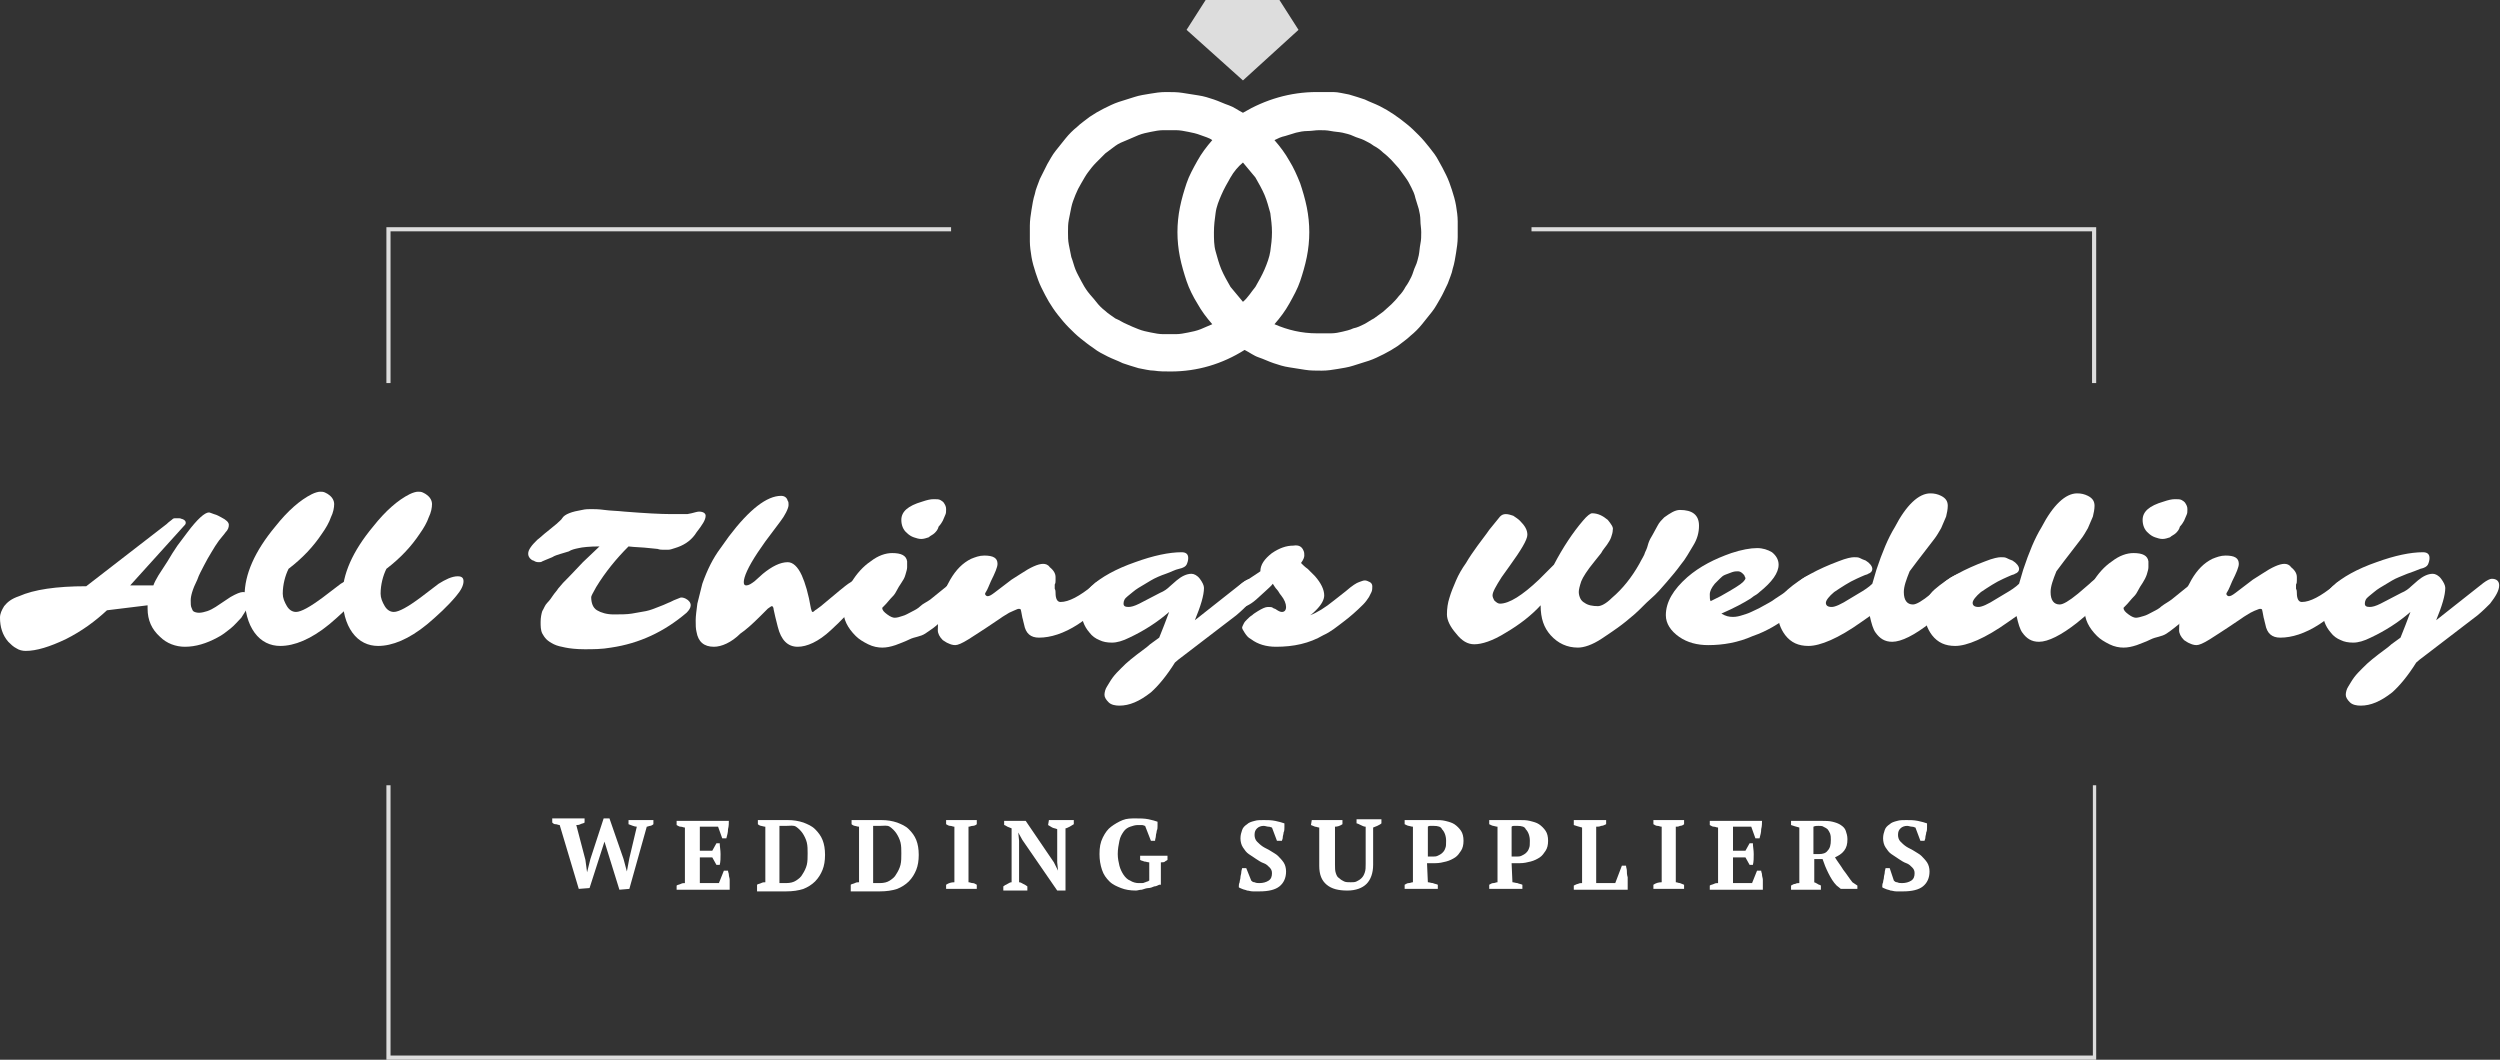 <?xml version="1.0" encoding="UTF-8"?>
<!DOCTYPE svg PUBLIC '-//W3C//DTD SVG 1.0//EN'
          'http://www.w3.org/TR/2001/REC-SVG-20010904/DTD/svg10.dtd'>
<svg height="127.8" viewBox="0 0 301.5 127.8" width="301.5" xmlns="http://www.w3.org/2000/svg" xmlns:xlink="http://www.w3.org/1999/xlink"
><rect x="0" y="0" width="301.5" height="127.8" fill="#333333" stroke="none"/><g
  ><g
    ><g
      ><defs
        ><path d="M46.6 27.3H252.8V127.8H46.6z" id="a"
        /></defs
        ><clipPath id="b"
        ><use overflow="visible" xlink:href="#a"
        /></clipPath
        ><path clip-path="url(#b)" clip-rule="evenodd" d="M46.6,46.2V27.4h68.1v0.5H47.1v18.3C47.1,46.2,46.6,46.2,46.6,46.2z M252.3,46.2V27.9h-67.6v-0.5h68.1v18.8 C252.8,46.2,252.3,46.2,252.3,46.2z M46.6,127.8V94.7h0.5v32.6h205.3V94.7h0.5v33.1C252.9,127.8,46.6,127.8,46.6,127.8z" fill="#ddd" fill-rule="evenodd"
      /></g
    ></g
    ><g
    ><g
      ><defs
        ><path d="M143.1 0H156.6V9.8H143.1z" id="c"
        /></defs
        ><clipPath id="d"
        ><use overflow="visible" xlink:href="#c"
        /></clipPath
        ><path clip-path="url(#d)" clip-rule="evenodd" d="M154.3 0L145.4 0 143.1 3.6 149.9 9.7 156.6 3.6z" fill="#ddd" fill-rule="evenodd"
      /></g
    ></g
    ><g
    ><path d="M3.1,78.5c-0.4,0-0.8-0.1-1.1-0.3c-0.4-0.2-0.7-0.5-1-0.8c-0.7-0.8-1-1.8-1-2.9c0-0.5,0.2-0.9,0.5-1.4 c0.4-0.5,0.9-0.9,1.8-1.2c1.8-0.8,4.5-1.2,8.1-1.2l9.7-7.5c0.3-0.3,0.5-0.4,0.6-0.5s0.2-0.2,0.4-0.2c0.2,0,0.3,0,0.5,0 s0.3,0.1,0.4,0.1c0.3,0.1,0.4,0.3,0.4,0.4c0,0.1,0,0.2-0.1,0.3l-6.6,7.3h2.8c0.1-0.3,0.3-0.7,0.6-1.2l1.1-1.7 c0.4-0.7,0.8-1.3,1.2-1.9l1.2-1.6c1.2-1.6,2.1-2.4,2.6-2.4c0.1,0,0.3,0.1,0.6,0.2c0.4,0.1,0.7,0.3,0.9,0.4 c0.6,0.3,0.9,0.6,0.9,0.9c0,0.3-0.1,0.6-0.4,0.9c-0.2,0.3-0.5,0.6-0.8,1s-0.6,0.9-0.9,1.4s-0.6,1-0.9,1.6s-0.6,1.1-0.8,1.7 c-0.6,1.2-0.8,2-0.8,2.5c0,0.4,0,0.7,0.1,0.9c0.1,0.2,0.1,0.3,0.2,0.4s0.4,0.2,0.7,0.2s0.7-0.1,1-0.2s0.7-0.3,1-0.5 s0.6-0.4,0.9-0.6s0.6-0.4,0.9-0.6c0.7-0.4,1.2-0.6,1.5-0.6s0.5,0.1,0.7,0.2c0.1,0.2,0.2,0.3,0.2,0.6c0,0.2-0.1,0.6-0.3,1 c-0.2,0.4-0.5,0.8-0.8,1.3c-0.4,0.4-0.8,0.9-1.3,1.3s-1,0.8-1.6,1.1c-1.3,0.7-2.6,1.1-3.9,1.1c-1.1,0-2.2-0.4-3-1.2 c-1-0.9-1.5-2-1.5-3.4c0-0.1,0-0.1,0-0.2s0-0.1,0-0.2l-4.9,0.6c-1.4,1.3-3,2.5-5,3.5C6,78,4.4,78.5,3.1,78.5z" fill="#fff"
    /></g
    ><g
    ><path d="M43.4,69.5c0.5,0,0.7,0.2,0.7,0.6c0,0.5-0.3,1.1-0.9,1.8c-1,1.2-2.2,2.3-3.5,3.4c-2.2,1.8-4.2,2.6-5.9,2.6 c-1.2,0-2.3-0.5-3.1-1.6c-0.8-1.1-1.2-2.6-1.2-4.5c0-2.5,1.2-5.3,3.7-8.3c1.5-1.9,3-3.2,4.4-3.9c0.4-0.2,0.8-0.3,1-0.3 s0.4,0,0.6,0.1s0.4,0.2,0.5,0.3c0.4,0.3,0.6,0.7,0.6,1.1s-0.1,1-0.4,1.6c-0.2,0.6-0.6,1.3-1.1,2c-1,1.5-2.3,2.9-4,4.2 c-0.4,0.8-0.7,1.9-0.7,3c0,0.5,0.2,1,0.5,1.5s0.7,0.7,1.1,0.7c0.6,0,1.7-0.6,3.3-1.8l2.1-1.6C41.9,69.9,42.7,69.5,43.4,69.5z" fill="#fff"
    /></g
    ><g
    ><path d="M55.2,69.5c0.5,0,0.7,0.2,0.7,0.6c0,0.5-0.3,1.1-0.9,1.8c-1,1.2-2.2,2.3-3.5,3.4c-2.2,1.8-4.2,2.6-5.9,2.6 c-1.2,0-2.3-0.5-3.1-1.6s-1.2-2.6-1.2-4.5c0-2.5,1.2-5.3,3.7-8.3c1.5-1.9,3-3.2,4.4-3.9c0.4-0.2,0.8-0.3,1-0.3s0.4,0,0.6,0.1 s0.4,0.2,0.5,0.3c0.4,0.3,0.6,0.7,0.6,1.1s-0.1,1-0.4,1.6c-0.2,0.6-0.6,1.3-1.1,2c-1,1.5-2.3,2.9-4,4.2c-0.4,0.8-0.7,1.9-0.7,3 c0,0.5,0.2,1,0.5,1.5s0.7,0.7,1.1,0.7c0.6,0,1.7-0.6,3.3-1.8l2.1-1.6C53.7,69.9,54.5,69.5,55.2,69.5z" fill="#fff"
    /></g
    ><g
    ><path d="M84.3,61.7c0.5,0,0.8,0.2,0.8,0.5c0,0.5-0.4,1.1-1.1,2l-0.2,0.3c-0.6,0.8-1.4,1.3-2.4,1.6 c-0.3,0.1-0.6,0.2-0.8,0.2c-0.3,0-0.5,0-0.6,0c-0.2,0-0.4,0-0.7-0.1l-1-0.1c-0.8-0.1-1.7-0.1-2.5-0.2c-1.5,1.5-2.8,3.1-3.9,4.9 c-0.4,0.7-0.6,1.1-0.6,1.2c0,0.7,0.2,1.3,0.7,1.6s1.2,0.5,2,0.5s1.6,0,2.2-0.1s1.2-0.2,1.7-0.3s1-0.3,1.5-0.5s0.8-0.3,1.2-0.5 c0.3-0.1,0.6-0.3,0.9-0.4l0.5-0.2c0.2-0.1,0.5,0,0.7,0.1c0.4,0.2,0.6,0.5,0.6,0.8s-0.2,0.6-0.5,0.9c-2.7,2.3-5.7,3.7-9.1,4.2 c-1.1,0.2-2.2,0.2-3.2,0.2s-1.8-0.1-2.3-0.2s-1-0.2-1.4-0.4c-0.4-0.2-0.7-0.4-0.9-0.6s-0.4-0.5-0.5-0.7c-0.2-0.4-0.2-0.9-0.2-1.4 s0.1-1,0.2-1.3c0.2-0.3,0.3-0.7,0.6-1s0.5-0.6,0.7-0.9s0.5-0.6,0.6-0.8c0.2-0.2,0.4-0.5,0.6-0.7c1.2-1.2,2-2.1,2.4-2.5l2-1.9 c-1.2,0-2.1,0.1-2.5,0.2c-0.5,0.1-0.9,0.2-1.2,0.4c-0.3,0.1-0.7,0.2-1,0.3s-0.7,0.2-1,0.4c-0.7,0.3-1,0.4-1.2,0.5 c-0.1,0.1-0.3,0.1-0.4,0.1s-0.3,0-0.5-0.1c-0.1-0.1-0.3-0.1-0.4-0.2c-0.3-0.2-0.4-0.5-0.4-0.7c0-0.3,0.1-0.5,0.3-0.8 s0.5-0.6,0.8-0.9c0.4-0.3,0.8-0.7,1.2-1l1.1-0.9c0.3-0.3,0.6-0.5,0.7-0.7c0.3-0.5,1.2-0.8,2.4-1c0.4-0.1,0.8-0.1,1.1-0.1 s0.9,0,1.6,0.1s1.5,0.1,2.4,0.2c2.5,0.2,4.4,0.3,5.6,0.3s1.9,0,2,0l0.5-0.1C83.8,61.8,84.1,61.7,84.3,61.7z" fill="#fff"
    /></g
    ><g
    ><path d="M89.7,70.2c0,0.3,0.1,0.4,0.3,0.4c0.3,0,0.6-0.2,1-0.5l1-0.9c1.1-0.9,2.1-1.4,3-1.4c0.6,0,1.2,0.5,1.7,1.6 c0.4,0.9,0.8,2.2,1.1,4c0.1,0.3,0.1,0.4,0.2,0.4s0.2-0.1,0.3-0.2c0.2-0.1,0.4-0.3,0.7-0.5c1.9-1.6,3-2.5,3.3-2.7s0.5-0.3,0.6-0.4 s0.2-0.1,0.4-0.2c0.3-0.1,0.6-0.2,0.7-0.2c0.3,0,0.5,0.2,0.5,0.5c0,0.5-0.4,1.3-1.1,2.4c-0.8,1.2-1.9,2.3-3.2,3.5 c-1.5,1.4-2.9,2-4,2c-1.2,0-2-0.8-2.4-2.4c-0.1-0.4-0.2-0.8-0.3-1.2l-0.2-0.9c0-0.2-0.1-0.4-0.2-0.4s-0.2,0.1-0.5,0.3l-0.9,0.9 c-1,1-1.8,1.7-2.4,2.1C88.2,77.5,87,78,86.1,78c-1.2,0-1.9-0.6-2.1-1.8c-0.1-0.4-0.1-0.8-0.1-1.4c0-0.5,0.1-1.2,0.2-2 c0.2-0.8,0.4-1.6,0.6-2.4c0.6-1.7,1.3-3.1,2.2-4.3l1-1.4c2.5-3.3,4.6-4.9,6.3-4.9c0.4,0,0.7,0.2,0.8,0.6c0.1,0.1,0.1,0.3,0.1,0.5 s-0.1,0.5-0.3,0.9c-0.2,0.4-0.4,0.7-0.7,1.1c-0.3,0.4-0.6,0.8-0.9,1.2c-0.3,0.4-0.6,0.8-0.9,1.2l-0.9,1.3 C90.2,68.4,89.7,69.6,89.7,70.2z" fill="#fff"
    /></g
    ><g
    ><path d="M109.7,77.1c-0.6,0.3-1.2,0.5-1.7,0.7c-0.6,0.2-1.1,0.3-1.6,0.3s-1.1-0.1-1.7-0.4s-1.1-0.6-1.5-1 c-1-1-1.5-2-1.5-3.2c0-1.1,0.3-2.2,1-3.3c0.6-1,1.4-1.9,2.3-2.5c0.9-0.7,1.8-1,2.6-1c1.1,0,1.7,0.3,1.8,1c0,0.2,0,0.4,0,0.7 c0,0.3-0.1,0.5-0.2,0.9s-0.3,0.7-0.5,1s-0.4,0.6-0.6,1s-0.4,0.6-0.7,0.9c-0.4,0.5-0.7,0.8-1,1.1c0,0.3,0.2,0.5,0.6,0.8 s0.7,0.4,0.9,0.4c0.3,0,0.6-0.1,0.9-0.2c0.4-0.1,0.7-0.3,1.1-0.5s0.8-0.4,1.1-0.7s0.8-0.5,1.2-0.8l2.1-1.7 c0.8-0.6,1.5-0.9,2.1-0.9c0.2,0,0.4,0.1,0.5,0.2c0.1,0.2,0.2,0.3,0.2,0.5s-0.1,0.5-0.3,0.8c-0.2,0.4-0.5,0.7-0.8,1.2 c-0.4,0.4-0.8,0.9-1.2,1.3c-0.5,0.5-1,0.9-1.5,1.4s-1.1,0.9-1.7,1.3S110.3,76.8,109.7,77.1z M112.7,64.3c-0.2,0.2-0.5,0.3-0.7,0.5 c-0.3,0.1-0.6,0.2-0.9,0.2s-0.6-0.1-0.9-0.2s-0.6-0.3-0.8-0.5c-0.5-0.4-0.7-1-0.7-1.6c0-1,0.8-1.7,2.5-2.2c0.6-0.2,1-0.3,1.4-0.3 s0.6,0,0.8,0.1c0.2,0.1,0.3,0.2,0.4,0.3c0.2,0.3,0.3,0.5,0.3,0.8s0,0.5-0.1,0.7s-0.2,0.5-0.3,0.7c-0.1,0.2-0.3,0.5-0.5,0.7 C113.1,63.9,112.9,64.1,112.7,64.3z" fill="#fff"
    /></g
    ><g
    ><path d="M127.3,71.5c0,0.7,0.2,1.1,0.6,1.1c1,0,2.3-0.7,3.9-2l0.3-0.3c0.6-0.4,1.1-0.6,1.5-0.6s0.6,0.1,0.7,0.2 c0.1,0.1,0.2,0.3,0.2,0.6c0,0.6-0.3,1.2-0.9,1.8c-0.9,1.1-2.1,2-3.6,3c-1.7,1.1-3.3,1.6-4.7,1.6c-1,0-1.6-0.5-1.8-1.6 c-0.1-0.3-0.1-0.5-0.2-0.8c-0.1-0.6-0.2-1-0.2-1c-0.1-0.1-0.3-0.1-0.5,0s-0.5,0.2-0.9,0.4c-0.3,0.2-0.7,0.4-1.1,0.7 c-2.2,1.5-3.5,2.3-3.8,2.5c-0.8,0.5-1.3,0.7-1.6,0.7c-0.3,0-0.6-0.1-0.8-0.2c-0.3-0.1-0.5-0.3-0.7-0.4c-0.4-0.4-0.6-0.8-0.6-1.2 c0-2.3,0.5-4.4,1.5-6.1c0.7-1.2,1.5-2,2.5-2.5c0.5-0.2,1-0.4,1.6-0.4c1.1,0,1.6,0.3,1.6,1c0,0.4-0.3,1.1-0.8,2.1l-0.3,0.7 c-0.2,0.5-0.4,0.7-0.4,0.8c0,0.2,0.2,0.3,0.3,0.3c0.2,0,0.4-0.1,0.8-0.4l2.1-1.6l1.1-0.7c1.2-0.8,2.1-1.2,2.7-1.2 c0.3,0,0.6,0.1,0.8,0.4c0.5,0.4,0.7,0.8,0.7,1.2c0,0.1,0,0.2,0,0.4c0,0.2,0,0.3-0.1,0.5V71C127.3,71.2,127.3,71.3,127.3,71.5z" fill="#fff"
    /></g
    ><g
    ><path d="M138.8,70c-0.5,0.3-1,0.6-1.5,0.9s-0.9,0.7-1.3,1c-0.4,0.3-0.5,0.6-0.5,0.9s0.2,0.4,0.6,0.4 c0.3,0,0.7-0.1,1.3-0.4l2.5-1.3c0.5-0.2,0.9-0.5,1.2-0.8l0.8-0.7c0.6-0.5,1.2-0.8,1.8-0.8c0.3,0,0.7,0.2,1,0.6s0.5,0.8,0.5,1.1 c0,0.9-0.4,2.2-1.1,3.9l1.9-1.5l3.8-3c0.4-0.3,0.8-0.5,1-0.5c0.6,0,0.9,0.3,0.9,0.8c0,0.6-0.4,1.3-1.1,2.2 c-0.4,0.4-0.9,0.9-1.5,1.4l-6.4,4.9c-0.4,0.3-0.8,0.6-1,0.8c-1,1.6-2,2.8-2.9,3.6c-1.4,1.1-2.6,1.6-3.8,1.6c-0.5,0-1-0.1-1.3-0.4 s-0.5-0.6-0.5-0.9s0.1-0.7,0.3-1s0.4-0.7,0.7-1.1s0.6-0.7,1-1.1s0.7-0.7,1.2-1.1c1.1-0.9,1.9-1.4,2.3-1.8l1.1-0.8 c0.4-1,0.8-2,1.2-3.1c-1.5,1.3-3.1,2.3-4.8,3.1c-0.8,0.4-1.5,0.6-2.1,0.6s-1.1-0.1-1.5-0.3c-0.5-0.2-0.9-0.5-1.2-0.9 c-0.7-0.8-1-1.7-1-2.8c0-1.1,0.4-2,1.2-2.8c1.2-1.1,3-2.1,5.3-2.9c2.2-0.8,4.1-1.2,5.6-1.2c0.5,0,0.8,0.2,0.8,0.7 c0,0.3-0.1,0.6-0.2,0.8s-0.4,0.4-0.9,0.5s-1,0.4-1.6,0.6S139.3,69.7,138.8,70z" fill="#fff"
    /></g
    ><g
    ><path d="M157.2,66.4c0.1,0.2,0.1,0.4,0.1,0.6s-0.1,0.5-0.4,0.9c0.2,0.2,0.5,0.5,0.8,0.7c0.3,0.3,0.6,0.6,0.9,0.9 c0.7,0.8,1.1,1.6,1.1,2.3c0,0.5-0.3,1.1-1,1.8c-0.2,0.2-0.4,0.4-0.7,0.6c0.8-0.3,1.8-0.9,2.9-1.8l1.4-1.1c0.8-0.7,1.3-1,1.6-1.1 s0.5-0.2,0.7-0.2s0.4,0.1,0.6,0.2c0.2,0.1,0.3,0.3,0.3,0.5s0,0.5-0.1,0.7s-0.2,0.4-0.3,0.6c-0.2,0.3-0.4,0.6-0.7,0.9 c-0.8,0.8-1.6,1.5-2.4,2.1c-0.8,0.6-1.5,1.2-2.4,1.6c-1.7,1-3.6,1.4-5.7,1.4c-1.2,0-2.2-0.3-3-0.9c-0.4-0.2-0.6-0.5-0.8-0.8 s-0.3-0.5-0.3-0.6s0.1-0.3,0.2-0.5c0.1-0.2,0.2-0.3,0.4-0.5s0.4-0.4,0.6-0.5c0.2-0.2,0.4-0.3,0.7-0.5c0.5-0.3,0.9-0.5,1.2-0.5 s0.5,0,0.6,0.1s0.3,0.1,0.4,0.2c0.3,0.2,0.5,0.3,0.7,0.3c0.3,0,0.5-0.2,0.5-0.6s-0.2-0.9-0.6-1.4c-0.2-0.2-0.3-0.5-0.5-0.7 s-0.3-0.4-0.5-0.7c-0.2,0.3-0.6,0.6-0.9,0.9l-1.1,1c-0.8,0.7-1.5,1-2.2,1c-0.4,0-0.6-0.5-0.6-1.3c0-0.1,0-0.3,0-0.4 c0-0.2,0.3-0.5,0.7-0.9s0.7-0.6,0.9-0.7s0.4-0.2,0.5-0.3l1.2-0.8c0-0.8,0.5-1.5,1.4-2.2c0.9-0.6,1.7-0.9,2.6-0.9 C156.6,65.7,157,65.9,157.2,66.4z" fill="#fff"
    /></g
    ><g
    ><path d="M202.6,61.5c1.5,0,2.3,0.6,2.3,1.9c0,0.8-0.2,1.6-0.7,2.4s-0.9,1.6-1.5,2.3c-0.5,0.7-1.1,1.4-1.7,2.1 c-0.6,0.7-1.2,1.4-1.9,2s-1.3,1.3-2,1.9s-1.3,1.1-2,1.6s-1.3,0.9-1.9,1.3c-1.2,0.8-2.2,1.1-2.9,1.1c-1.3,0-2.4-0.5-3.3-1.5 c-0.8-0.9-1.2-2-1.2-3.6c-1.1,1.2-2.5,2.3-4.2,3.3c-1.6,1-2.9,1.4-3.8,1.4c-0.8,0-1.5-0.4-2.2-1.3c-0.7-0.8-1.1-1.6-1.1-2.3 s0.1-1.4,0.3-2c0.2-0.7,0.5-1.4,0.8-2.1s0.7-1.4,1.2-2.1c0.4-0.7,0.9-1.4,1.4-2.1s1-1.3,1.4-1.9l1.3-1.6c0.2-0.2,0.4-0.3,0.7-0.3 s0.6,0.1,0.9,0.2c0.3,0.2,0.6,0.4,0.8,0.6c0.6,0.6,0.9,1.1,0.9,1.7s-0.8,1.9-2.1,3.7l-1,1.4c-0.7,1.1-1.1,1.8-1.1,2.2 c0,0.2,0.1,0.4,0.2,0.6c0.3,0.3,0.5,0.4,0.7,0.4c1.1,0,2.7-1,4.7-2.9l1.8-1.8c1.1-2.1,2.3-3.9,3.5-5.3c0.5-0.6,0.9-0.9,1.1-0.9 c0.7,0,1.3,0.3,1.9,0.8c0.4,0.5,0.7,0.9,0.6,1.2c0,0.3-0.1,0.6-0.2,0.9c-0.1,0.3-0.3,0.6-0.5,0.9s-0.5,0.6-0.7,1l-0.8,1 c-0.9,1.1-1.4,1.9-1.6,2.4c-0.2,0.6-0.3,1-0.3,1.3s0.1,0.6,0.2,0.8c0.1,0.2,0.3,0.4,0.5,0.5c0.4,0.3,1,0.4,1.6,0.4 c0.4,0,1-0.3,1.7-1c1.3-1.1,2.4-2.5,3.3-4.1c0.3-0.6,0.6-1,0.7-1.4c0.2-0.4,0.3-0.7,0.4-1.1c0.1-0.3,0.3-0.7,0.5-1 c0.2-0.4,0.4-0.7,0.6-1.1s0.5-0.7,0.8-1C201.4,61.9,202,61.5,202.6,61.5z" fill="#fff"
    /></g
    ><g
    ><path d="M219.1,69.2c0.4,0,0.6,0.2,0.6,0.6c0,0.3-0.1,0.6-0.3,1s-0.5,0.8-0.8,1.2c-0.4,0.4-0.8,0.7-1.2,1.1 c-0.5,0.4-1,0.8-1.6,1.2c-0.6,0.4-1.3,0.9-2,1.3s-1.5,0.8-2.4,1.1c-1.8,0.8-3.6,1.1-5.4,1.1c-1.3,0-2.5-0.3-3.5-1 s-1.6-1.6-1.6-2.6c0-1.6,0.9-3.1,2.6-4.6c1.5-1.3,3.3-2.2,5.3-2.9c1.2-0.4,2.3-0.6,3.1-0.6c0.7,0,1.3,0.2,1.8,0.5 c0.5,0.4,0.8,0.9,0.8,1.5c0,1-0.8,2.1-2.3,3.3c-0.2,0.2-0.5,0.4-0.7,0.5l-0.4,0.3c-0.8,0.5-1.9,1.1-3.5,1.8 c0.5,0.3,0.9,0.4,1.4,0.4c0.4,0,0.8-0.1,1.1-0.2s0.7-0.2,1.1-0.4s0.9-0.4,1.4-0.7c0.5-0.3,1-0.5,1.5-0.9c1.1-0.7,2.1-1.4,2.9-2.1 c0.4-0.4,1-0.7,1.6-0.9C218.7,69.2,218.9,69.2,219.1,69.2z M206.3,72.5l0.6-0.3c0.2-0.1,0.4-0.2,0.6-0.3c1.6-0.9,2.4-1.4,2.7-1.7 c0.2-0.2,0.3-0.4,0.3-0.4s0-0.2-0.1-0.3c0-0.1-0.1-0.2-0.2-0.3c-0.2-0.2-0.4-0.3-0.6-0.3c-0.2,0-0.4,0-0.7,0.1s-0.5,0.2-0.8,0.3 c-0.3,0.1-0.5,0.3-0.7,0.5s-0.4,0.4-0.6,0.6c-0.4,0.5-0.6,0.9-0.6,1.3S206.2,72.3,206.3,72.5z" fill="#fff"
    /></g
    ><g
    ><path d="M236.6,69.2c0.3,0,0.5,0.2,0.5,0.5c0,0.6-0.4,1.4-1.1,2.4c-0.5,0.7-1.6,1.7-3.2,3c-1.9,1.5-3.5,2.3-4.6,2.3 c-0.9,0-1.5-0.4-2-1.1c-0.3-0.4-0.5-1.1-0.7-2l-1,0.7c-2.8,2-5,2.9-6.4,2.9c-1.2,0-2.1-0.4-2.8-1.3c-0.6-0.8-0.9-1.7-0.9-2.7 c0-1.2,0.4-2.1,1.2-2.8c1.6-1.4,3.7-2.5,6.1-3.4c1-0.4,1.6-0.5,1.9-0.5s0.5,0,0.7,0.1s0.4,0.2,0.7,0.3c0.5,0.3,0.8,0.7,0.8,1 s-0.2,0.5-0.5,0.6c-0.1,0.1-0.3,0.1-0.5,0.2s-0.5,0.2-0.9,0.4c-0.9,0.4-1.8,1-2.7,1.6c-0.6,0.5-1,1-1,1.3s0.2,0.5,0.7,0.5 c0.4,0,1.1-0.3,2.2-1l1-0.6c0.7-0.4,1.3-0.8,1.7-1.2l0.5-1.7c0.7-2.1,1.4-3.8,2.2-5.1c1.4-2.7,2.9-4.1,4.3-4.1 c0.5,0,0.9,0.1,1.3,0.3c0.6,0.3,0.8,0.7,0.8,1.2c0,0.4-0.1,0.9-0.2,1.3c-0.2,0.5-0.4,0.9-0.6,1.4c-0.3,0.5-0.5,0.9-0.9,1.4l-2,2.6 c-0.3,0.4-0.6,0.8-0.9,1.2c-0.4,1-0.7,1.8-0.7,2.5c0,1,0.4,1.5,1.1,1.5c0.4,0,1.1-0.4,2.2-1.3l1.4-1.2c0.6-0.6,1.3-1,1.9-1.2 C236.4,69.2,236.5,69.2,236.6,69.2z" fill="#fff"
    /></g
    ><g
    ><path d="M254.3,69.2c0.3,0,0.5,0.2,0.5,0.5c0,0.6-0.4,1.4-1.1,2.4c-0.5,0.7-1.6,1.7-3.2,3c-1.9,1.5-3.5,2.3-4.6,2.3 c-0.9,0-1.5-0.4-2-1.1c-0.3-0.4-0.5-1.1-0.7-2l-1,0.7c-2.8,2-5,2.9-6.4,2.9c-1.2,0-2.1-0.4-2.8-1.3c-0.6-0.8-0.9-1.7-0.9-2.7 c0-1.2,0.4-2.1,1.2-2.8c1.6-1.4,3.7-2.5,6.1-3.4c1-0.4,1.6-0.5,1.9-0.5s0.5,0,0.7,0.1s0.4,0.2,0.7,0.3c0.5,0.3,0.8,0.7,0.8,1 s-0.2,0.5-0.5,0.6c-0.1,0.1-0.3,0.1-0.5,0.2s-0.5,0.2-0.9,0.4c-0.9,0.4-1.8,1-2.7,1.6c-0.6,0.5-1,1-1,1.3s0.2,0.5,0.7,0.5 c0.4,0,1.1-0.3,2.2-1l1-0.6c0.7-0.4,1.3-0.8,1.7-1.2l0.5-1.7c0.7-2.1,1.4-3.8,2.2-5.1c1.4-2.7,2.9-4.1,4.3-4.1 c0.5,0,0.9,0.1,1.3,0.3c0.6,0.3,0.8,0.7,0.8,1.2c0,0.4-0.1,0.9-0.2,1.3c-0.2,0.5-0.4,0.9-0.6,1.4c-0.3,0.5-0.5,0.9-0.9,1.4l-2,2.6 c-0.3,0.4-0.6,0.8-0.9,1.2c-0.4,1-0.7,1.8-0.7,2.5c0,1,0.4,1.5,1.1,1.5c0.4,0,1.1-0.4,2.2-1.3l1.4-1.2c0.6-0.6,1.3-1,1.9-1.2 C254.1,69.2,254.2,69.2,254.3,69.2z" fill="#fff"
    /></g
    ><g
    ><path d="M259.4,77.1c-0.6,0.3-1.2,0.5-1.7,0.7c-0.6,0.2-1.1,0.3-1.6,0.3s-1.1-0.1-1.7-0.4c-0.6-0.3-1.1-0.6-1.5-1 c-1-1-1.5-2-1.5-3.2c0-1.1,0.3-2.2,1-3.3c0.6-1,1.4-1.9,2.3-2.5c0.9-0.7,1.8-1,2.6-1c1.1,0,1.7,0.3,1.8,1c0,0.2,0,0.4,0,0.7 c0,0.3-0.1,0.5-0.2,0.9c-0.1,0.3-0.3,0.7-0.5,1s-0.4,0.6-0.6,1s-0.4,0.6-0.7,0.9c-0.4,0.5-0.7,0.8-1,1.1c0,0.3,0.2,0.5,0.6,0.8 s0.7,0.4,0.9,0.4s0.6-0.1,0.9-0.2c0.4-0.1,0.7-0.3,1.1-0.5s0.8-0.4,1.1-0.7c0.4-0.3,0.8-0.5,1.2-0.8l2.1-1.7 c0.8-0.6,1.5-0.9,2.1-0.9c0.2,0,0.4,0.1,0.5,0.2c0.1,0.2,0.2,0.3,0.2,0.5s-0.1,0.5-0.3,0.8c-0.2,0.4-0.5,0.7-0.8,1.2 s-0.8,0.9-1.2,1.3c-0.5,0.5-1,0.9-1.5,1.4c-0.5,0.4-1.1,0.9-1.7,1.3S260,76.8,259.4,77.1z M262.4,64.3c-0.2,0.2-0.5,0.3-0.7,0.5 c-0.3,0.1-0.6,0.2-0.9,0.2s-0.6-0.1-0.9-0.2s-0.6-0.3-0.8-0.5c-0.5-0.4-0.7-1-0.7-1.6c0-1,0.8-1.7,2.5-2.2c0.6-0.2,1-0.3,1.4-0.3 s0.6,0,0.8,0.1c0.2,0.1,0.3,0.2,0.4,0.3c0.2,0.3,0.3,0.5,0.3,0.8s0,0.5-0.1,0.7s-0.2,0.5-0.3,0.7c-0.1,0.2-0.3,0.5-0.5,0.7 C262.8,63.9,262.6,64.1,262.4,64.3z" fill="#fff"
    /></g
    ><g
    ><path d="M277,71.5c0,0.7,0.2,1.1,0.6,1.1c1,0,2.3-0.7,3.9-2l0.3-0.3c0.6-0.4,1.1-0.6,1.5-0.6s0.6,0.1,0.7,0.2 s0.2,0.3,0.2,0.6c0,0.6-0.3,1.2-0.9,1.8c-0.9,1.1-2.1,2-3.6,3c-1.7,1.1-3.3,1.6-4.7,1.6c-1,0-1.6-0.5-1.8-1.6 c-0.1-0.3-0.1-0.5-0.2-0.8c-0.1-0.6-0.2-1-0.2-1c-0.1-0.1-0.3-0.1-0.5,0c-0.3,0.1-0.5,0.2-0.9,0.4c-0.3,0.2-0.7,0.4-1.1,0.7 c-2.2,1.5-3.5,2.3-3.8,2.5c-0.8,0.5-1.3,0.7-1.6,0.7s-0.6-0.1-0.8-0.2c-0.3-0.1-0.5-0.3-0.7-0.4c-0.4-0.4-0.6-0.8-0.6-1.2 c0-2.3,0.5-4.4,1.5-6.1c0.7-1.2,1.5-2,2.5-2.5c0.5-0.2,1-0.4,1.6-0.4c1.1,0,1.6,0.3,1.6,1c0,0.4-0.3,1.1-0.8,2.1l-0.3,0.7 c-0.2,0.5-0.4,0.7-0.4,0.8c0,0.2,0.2,0.3,0.3,0.3c0.2,0,0.4-0.1,0.8-0.4l2.1-1.6l1.1-0.7c1.2-0.8,2.1-1.2,2.7-1.2 c0.3,0,0.6,0.1,0.8,0.4c0.5,0.4,0.7,0.8,0.7,1.2c0,0.1,0,0.2,0,0.4c0,0.2,0,0.3-0.1,0.5V71C277,71.2,277,71.3,277,71.5z" fill="#fff"
    /></g
    ><g
    ><path d="M288.5,70c-0.5,0.3-1,0.6-1.5,0.9s-0.9,0.7-1.3,1s-0.5,0.6-0.5,0.9s0.2,0.4,0.6,0.4c0.3,0,0.7-0.1,1.3-0.4 l2.5-1.3c0.5-0.2,0.9-0.5,1.2-0.8l0.8-0.7c0.6-0.5,1.2-0.8,1.8-0.8c0.3,0,0.7,0.2,1,0.6s0.5,0.8,0.5,1.1c0,0.9-0.4,2.2-1.1,3.9 l1.9-1.5l3.8-3c0.4-0.3,0.8-0.5,1-0.5c0.6,0,0.9,0.3,0.9,0.8c0,0.6-0.4,1.3-1.1,2.2c-0.4,0.4-0.9,0.9-1.5,1.4l-6.4,4.9 c-0.4,0.3-0.8,0.6-1,0.8c-1,1.6-2,2.8-2.9,3.6c-1.4,1.1-2.6,1.6-3.8,1.6c-0.5,0-1-0.1-1.3-0.4s-0.5-0.6-0.5-0.9s0.1-0.7,0.3-1 s0.4-0.7,0.7-1.1c0.3-0.4,0.6-0.7,1-1.1s0.7-0.7,1.2-1.1c1.1-0.9,1.9-1.4,2.3-1.8l1.1-0.8c0.4-1,0.8-2,1.2-3.1 c-1.5,1.3-3.1,2.3-4.8,3.1c-0.8,0.4-1.5,0.6-2.1,0.6s-1.1-0.1-1.5-0.3c-0.5-0.2-0.9-0.5-1.2-0.9c-0.7-0.8-1-1.7-1-2.8 c0-1.1,0.4-2,1.2-2.8c1.2-1.1,3-2.1,5.3-2.9c2.2-0.8,4.1-1.2,5.6-1.2c0.5,0,0.8,0.2,0.8,0.7c0,0.3-0.1,0.6-0.2,0.8 c-0.1,0.2-0.4,0.4-0.9,0.5c-0.5,0.2-1,0.4-1.6,0.6C289.6,69.5,289,69.7,288.5,70z" fill="#fff"
    /></g
    ><g
    ><path d="M76.8,99.7c-0.3,0-0.7-0.2-1-0.3v-0.5h3v0.5c-0.1,0.1-0.3,0.2-0.4,0.2s-0.3,0.1-0.4,0.1l-2.1,7.5l-1.2,0.1 l-1.8-5.8l-1.8,5.6l-1.3,0.1l-2.3-7.7c-0.2,0-0.3-0.1-0.5-0.1s-0.3-0.1-0.4-0.2v-0.5h3.9v0.5c-0.1,0.1-0.3,0.1-0.5,0.2 s-0.3,0.1-0.5,0.1l1.1,4.2l0.2,1.5l0,0l0.4-1.6l1.6-4.9h0.7l1.7,4.9l0.4,1.5l0,0l0.3-1.6L76.8,99.7z" fill="#fff"
    /></g
    ><g
    ><path d="M87.9,98.9c0,0.4,0,0.7-0.1,1.1c0,0.4-0.1,0.7-0.2,1.1h-0.5l-0.5-1.4h-2.2v2.9h1.5l0.5-0.9h0.4 c0,0.4,0.1,0.8,0.1,1.3s0,0.9-0.1,1.3h-0.4l-0.5-0.9h-1.5v3.1h2.3l0.6-1.5h0.5c0,0.2,0.1,0.3,0.1,0.5s0.1,0.4,0.1,0.6s0,0.4,0,0.6 s0,0.4,0,0.6h-6.4v-0.5c0.1-0.1,0.3-0.1,0.5-0.2s0.3-0.1,0.5-0.1v-6.7c-0.2,0-0.3-0.1-0.5-0.1s-0.3-0.1-0.5-0.2V99h6.3V98.9z" fill="#fff"
    /></g
    ><g
    ><path d="M91.3,107.2v-0.5c0.1-0.1,0.3-0.1,0.5-0.2s0.3-0.1,0.5-0.1v-6.7c-0.2,0-0.4-0.1-0.5-0.1s-0.3-0.1-0.4-0.2 v-0.5h1.4c0.1,0,0.3,0,0.5,0s0.4,0,0.6,0s0.4,0,0.6,0s0.4,0,0.5,0c0.7,0,1.3,0.1,1.9,0.3c0.5,0.2,1,0.4,1.4,0.8s0.7,0.8,0.9,1.3 c0.2,0.5,0.3,1.1,0.3,1.8c0,0.7-0.1,1.3-0.3,1.8c-0.2,0.5-0.5,1-0.9,1.4s-0.9,0.7-1.4,0.9c-0.6,0.2-1.3,0.3-2.1,0.3 c-0.1,0-0.2,0-0.4,0c-0.2,0-0.4,0-0.6,0s-0.4,0-0.6,0s-0.4,0-0.5,0h-1.4V107.2z M94.8,99.6c-0.1,0-0.3,0-0.4,0s-0.3,0-0.4,0v6.9 c0,0,0.1,0,0.2,0s0.2,0,0.2,0h0.2c0.1,0,0.1,0,0.2,0c0.5,0,0.9-0.1,1.2-0.3c0.3-0.2,0.6-0.4,0.8-0.8c0.2-0.3,0.4-0.7,0.5-1.1 s0.1-0.9,0.1-1.4c0-0.4,0-0.9-0.1-1.3s-0.3-0.8-0.5-1.1c-0.2-0.3-0.5-0.6-0.8-0.8S95.3,99.6,94.8,99.6z" fill="#fff"
    /></g
    ><g
    ><path d="M102.6,107.2v-0.5c0.1-0.1,0.3-0.1,0.5-0.2s0.3-0.1,0.5-0.1v-6.7c-0.2,0-0.4-0.1-0.5-0.1s-0.3-0.1-0.4-0.2 v-0.5h1.4c0.1,0,0.3,0,0.5,0s0.4,0,0.6,0s0.4,0,0.6,0s0.4,0,0.5,0c0.7,0,1.3,0.1,1.9,0.3c0.5,0.2,1,0.4,1.4,0.8s0.7,0.8,0.9,1.3 c0.2,0.5,0.3,1.1,0.3,1.8c0,0.7-0.1,1.3-0.3,1.8c-0.2,0.5-0.5,1-0.9,1.4s-0.9,0.7-1.4,0.9c-0.6,0.2-1.3,0.3-2.1,0.3 c-0.1,0-0.2,0-0.4,0c-0.2,0-0.4,0-0.6,0s-0.4,0-0.6,0s-0.4,0-0.5,0h-1.4V107.2z M106.1,99.6c-0.1,0-0.3,0-0.4,0s-0.3,0-0.4,0v6.9 c0,0,0.1,0,0.2,0s0.2,0,0.2,0h0.2c0.1,0,0.1,0,0.2,0c0.5,0,0.9-0.1,1.2-0.3c0.3-0.2,0.6-0.4,0.8-0.8c0.2-0.3,0.4-0.7,0.5-1.1 s0.1-0.9,0.1-1.4c0-0.4,0-0.9-0.1-1.3s-0.3-0.8-0.5-1.1c-0.2-0.3-0.5-0.6-0.8-0.8S106.6,99.6,106.1,99.6z" fill="#fff"
    /></g
    ><g
    ><path d="M117.8,107.2h-3.7v-0.5c0.3-0.2,0.6-0.3,1-0.3v-6.7c-0.2,0-0.3-0.1-0.5-0.1s-0.3-0.1-0.5-0.2v-0.5h3.7v0.5 c-0.1,0.1-0.3,0.2-0.5,0.2s-0.3,0.1-0.5,0.1v6.7c0.2,0,0.3,0.1,0.5,0.1s0.3,0.1,0.5,0.2V107.2z" fill="#fff"
    /></g
    ><g
    ><path d="M126.5,98.9h3v0.5c-0.2,0.1-0.3,0.2-0.5,0.3c-0.2,0.1-0.4,0.2-0.5,0.2v7.5h-1l-4.2-6.1l-0.5-0.9l0,0l0.1,1v5 c0.2,0,0.3,0.1,0.5,0.2s0.4,0.2,0.5,0.3v0.5H121v-0.5c0.1-0.1,0.3-0.2,0.5-0.3s0.3-0.2,0.5-0.2v-6.5c-0.2-0.1-0.3-0.1-0.5-0.2 s-0.3-0.2-0.4-0.2V99h2.6l3.4,5l0.5,1l0,0l-0.1-1v-4c-0.2-0.1-0.4-0.1-0.6-0.2s-0.3-0.2-0.5-0.3L126.5,98.9L126.5,98.9z" fill="#fff"
    /></g
    ><g
    ><path d="M139.8,106.7c-0.2,0.1-0.4,0.2-0.6,0.2c-0.2,0.1-0.5,0.2-0.7,0.2s-0.5,0.1-0.8,0.2c-0.3,0-0.5,0.1-0.7,0.1 c-0.7,0-1.3-0.1-1.8-0.3c-0.5-0.2-1-0.4-1.4-0.8s-0.7-0.8-0.9-1.4s-0.3-1.2-0.3-1.9c0-0.8,0.1-1.4,0.4-2s0.6-1,1-1.3 s0.9-0.6,1.4-0.8c0.5-0.2,1-0.2,1.6-0.2c0.5,0,1,0,1.5,0.1s0.8,0.2,1.1,0.3c0,0.1,0,0.3,0,0.5s0,0.4-0.1,0.6 c0,0.2-0.1,0.4-0.1,0.6s-0.1,0.4-0.1,0.6h-0.5l-0.7-1.8c-0.1,0-0.2-0.1-0.4-0.1s-0.3,0-0.5,0c-0.3,0-0.6,0.1-0.9,0.2 c-0.3,0.1-0.6,0.3-0.8,0.6s-0.4,0.6-0.5,1.1s-0.2,1-0.2,1.6c0,0.5,0.1,1,0.2,1.4c0.1,0.4,0.3,0.8,0.5,1.1c0.2,0.3,0.5,0.6,0.8,0.7 c0.3,0.2,0.7,0.3,1,0.3c0.1,0,0.2,0,0.4,0c0.1,0,0.2,0,0.4-0.1c0.1,0,0.2-0.1,0.3-0.1s0.1-0.1,0.2-0.1V104c-0.2,0-0.4-0.1-0.6-0.1 c-0.2-0.1-0.4-0.1-0.5-0.2v-0.5h3.3v0.5c-0.1,0.1-0.2,0.1-0.3,0.2s-0.3,0.1-0.5,0.1v2.7H139.8z" fill="#fff"
    /></g
    ><g
    ><path d="M150.9,106.2c0.1,0.1,0.2,0.2,0.4,0.2c0.2,0.1,0.4,0.1,0.6,0.1c0.4,0,0.8-0.1,1.1-0.3 c0.3-0.2,0.4-0.5,0.4-0.9c0-0.3-0.1-0.5-0.3-0.7s-0.4-0.4-0.7-0.5s-0.6-0.3-0.9-0.5c-0.3-0.2-0.6-0.4-0.9-0.6s-0.5-0.5-0.7-0.8 s-0.3-0.7-0.3-1.1s0.1-0.7,0.2-1c0.1-0.3,0.3-0.5,0.6-0.7c0.2-0.2,0.5-0.3,0.9-0.4c0.3-0.1,0.7-0.1,1.1-0.1c0.5,0,0.9,0,1.4,0.1 s0.8,0.2,1.1,0.3c0,0.2,0,0.3,0,0.5s0,0.4-0.1,0.6c0,0.2-0.1,0.4-0.1,0.6s-0.1,0.3-0.1,0.4H154l-0.6-1.6c-0.1,0-0.2-0.1-0.4-0.1 s-0.4-0.1-0.6-0.1c-0.3,0-0.6,0.1-0.8,0.3s-0.3,0.4-0.3,0.8c0,0.3,0.1,0.6,0.3,0.8s0.4,0.4,0.7,0.6s0.6,0.3,0.9,0.5 c0.3,0.2,0.7,0.4,0.9,0.6s0.5,0.5,0.7,0.8s0.3,0.7,0.3,1.1c0,0.8-0.3,1.4-0.8,1.8s-1.3,0.6-2.4,0.6c-0.3,0-0.5,0-0.8,0 s-0.5-0.1-0.7-0.1c-0.2-0.1-0.4-0.1-0.6-0.2c-0.2-0.1-0.3-0.1-0.4-0.2c0-0.2,0-0.4,0.1-0.6c0-0.2,0.1-0.4,0.1-0.6s0.1-0.4,0.1-0.6 s0.1-0.4,0.1-0.5h0.5L150.9,106.2z" fill="#fff"
    /></g
    ><g
    ><path d="M158.2,98.9h3.7v0.5c-0.3,0.2-0.6,0.3-0.9,0.3v4.6c0,0.4,0,0.7,0.1,1s0.2,0.5,0.4,0.6 c0.2,0.2,0.4,0.3,0.6,0.4s0.5,0.1,0.8,0.1s0.5,0,0.7-0.1s0.4-0.2,0.6-0.4s0.3-0.4,0.4-0.7c0.1-0.3,0.1-0.6,0.1-1v-4.5 c-0.2,0-0.4-0.1-0.6-0.2c-0.2-0.1-0.4-0.2-0.5-0.2v-0.5h3v0.5c-0.1,0.1-0.3,0.2-0.5,0.3s-0.3,0.1-0.5,0.2v4.5c0,1-0.3,1.8-0.8,2.3 s-1.3,0.8-2.3,0.8c-1.1,0-1.9-0.2-2.5-0.7s-0.9-1.2-0.9-2.3v-4.6c-0.2,0-0.3-0.1-0.5-0.1c-0.2-0.1-0.3-0.1-0.5-0.2L158.2,98.9 L158.2,98.9z" fill="#fff"
    /></g
    ><g
    ><path d="M172.2,106.4c0.2,0,0.4,0.1,0.6,0.1c0.2,0.1,0.4,0.1,0.6,0.2v0.5h-4v-0.5c0.2-0.1,0.3-0.2,0.5-0.2 s0.3-0.1,0.5-0.1v-6.7c-0.2,0-0.4-0.1-0.5-0.1s-0.3-0.1-0.5-0.2v-0.5h1.5c0.3,0,0.7,0,1.1,0c0.4,0,0.8,0,1.1,0 c0.4,0,0.8,0,1.2,0.1s0.8,0.2,1.1,0.4c0.3,0.2,0.6,0.5,0.8,0.8s0.3,0.7,0.3,1.2s-0.1,0.9-0.3,1.2s-0.4,0.6-0.7,0.8 c-0.3,0.2-0.7,0.4-1.1,0.5c-0.4,0.1-0.8,0.2-1.3,0.2c0,0-0.1,0-0.2,0c-0.1,0-0.2,0-0.3,0s-0.2,0-0.3,0s-0.2,0-0.2,0L172.2,106.4 L172.2,106.4z M172.9,99.6c-0.2,0-0.3,0-0.4,0c-0.1,0-0.2,0-0.3,0.1v3.6c0.1,0,0.2,0,0.3,0s0.3,0,0.3,0c0.2,0,0.4,0,0.6-0.1 c0.2-0.1,0.4-0.2,0.5-0.3c0.2-0.2,0.3-0.3,0.4-0.6c0.1-0.2,0.1-0.5,0.1-0.9c0-0.6-0.2-1.1-0.5-1.4 C173.8,99.7,173.4,99.6,172.9,99.6z" fill="#fff"
    /></g
    ><g
    ><path d="M182.4,106.4c0.2,0,0.4,0.1,0.6,0.1c0.2,0.1,0.4,0.1,0.6,0.2v0.5h-4v-0.5c0.2-0.1,0.3-0.2,0.5-0.2 s0.3-0.1,0.5-0.1v-6.7c-0.2,0-0.4-0.1-0.5-0.1s-0.3-0.1-0.5-0.2v-0.5h1.5c0.3,0,0.7,0,1.1,0c0.4,0,0.8,0,1.1,0 c0.4,0,0.8,0,1.2,0.1s0.8,0.2,1.1,0.4c0.3,0.2,0.6,0.5,0.8,0.8s0.3,0.7,0.3,1.2s-0.1,0.9-0.3,1.2s-0.4,0.6-0.7,0.8 c-0.3,0.2-0.7,0.4-1.1,0.5c-0.4,0.1-0.8,0.2-1.3,0.2c0,0-0.1,0-0.2,0c-0.1,0-0.2,0-0.3,0s-0.2,0-0.3,0s-0.2,0-0.2,0L182.4,106.4 L182.4,106.4z M183,99.6c-0.2,0-0.3,0-0.4,0c-0.1,0-0.2,0-0.3,0.1v3.6c0.1,0,0.2,0,0.3,0s0.3,0,0.3,0c0.2,0,0.4,0,0.6-0.1 c0.2-0.1,0.4-0.2,0.5-0.3c0.2-0.2,0.3-0.3,0.4-0.6c0.1-0.2,0.1-0.5,0.1-0.9c0-0.6-0.2-1.1-0.5-1.4C183.9,99.7,183.5,99.6,183,99.6 z" fill="#fff"
    /></g
    ><g
    ><path d="M189.8,98.9h3.9v0.5c-0.2,0.1-0.4,0.2-0.6,0.2c-0.2,0.1-0.4,0.1-0.6,0.1v6.8h2.3l0.8-2.1h0.5 c0,0.2,0.1,0.4,0.1,0.6s0,0.5,0.1,0.8c0,0.3,0,0.5,0,0.8s0,0.5,0,0.7h-6.5v-0.5c0.2-0.1,0.4-0.2,0.5-0.2c0.2-0.1,0.3-0.1,0.5-0.1 v-6.7c-0.4-0.1-0.7-0.2-1-0.3V98.9z" fill="#fff"
    /></g
    ><g
    ><path d="M203.1,107.2h-3.7v-0.5c0.3-0.2,0.6-0.3,1-0.3v-6.7c-0.2,0-0.3-0.1-0.5-0.1s-0.3-0.1-0.5-0.2v-0.5h3.7v0.5 c-0.1,0.1-0.3,0.2-0.5,0.2c-0.2,0.1-0.3,0.1-0.5,0.1v6.7c0.2,0,0.3,0.1,0.5,0.1c0.2,0.1,0.3,0.1,0.5,0.2V107.2z" fill="#fff"
    /></g
    ><g
    ><path d="M212.5,98.9c0,0.4,0,0.7-0.1,1.1c0,0.4-0.1,0.7-0.2,1.1h-0.5l-0.5-1.4H209v2.9h1.5l0.5-0.9h0.4 c0,0.4,0.1,0.8,0.1,1.3s0,0.9-0.1,1.3H211l-0.5-0.9H209v3.1h2.3l0.6-1.5h0.5c0,0.2,0.1,0.3,0.1,0.5s0.1,0.4,0.1,0.6s0,0.4,0,0.6 s0,0.4,0,0.6h-6.4v-0.5c0.1-0.1,0.3-0.1,0.5-0.2s0.3-0.1,0.5-0.1v-6.7c-0.2,0-0.3-0.1-0.5-0.1s-0.3-0.1-0.5-0.2V99h6.3V98.9z" fill="#fff"
    /></g
    ><g
    ><path d="M218.7,106.4c0.2,0,0.3,0.1,0.5,0.2c0.1,0.1,0.3,0.1,0.4,0.2v0.5H216v-0.5c0.2-0.1,0.3-0.2,0.5-0.2 c0.2-0.1,0.3-0.1,0.5-0.1v-6.7c-0.4-0.1-0.7-0.2-1-0.3V99h1.3c0.2,0,0.3,0,0.5,0s0.4,0,0.6,0c0.2,0,0.4,0,0.7,0s0.5,0,0.7,0 c0.4,0,0.8,0,1.2,0.1s0.7,0.2,1,0.4c0.3,0.2,0.5,0.4,0.6,0.7c0.1,0.3,0.2,0.6,0.2,1c0,0.6-0.1,1-0.4,1.4s-0.7,0.6-1.1,0.8 c0.3,0.5,0.7,1,1,1.5c0.4,0.5,0.7,1,1.1,1.5l0.6,0.4v0.4h-2l-0.5-0.4c-0.4-0.4-0.7-0.9-1-1.5s-0.5-1.1-0.7-1.7h-1v2.8H218.7z M219.3,99.6c-0.2,0-0.4,0-0.6,0.1v3.3h0.7c0.4,0,0.8-0.1,1-0.4c0.3-0.3,0.4-0.7,0.4-1.3c0-0.3,0-0.5-0.1-0.8 c-0.1-0.2-0.2-0.4-0.3-0.5s-0.3-0.2-0.5-0.3C219.8,99.6,219.5,99.6,219.3,99.6z" fill="#fff"
    /></g
    ><g
    ><path d="M228.4,106.2c0.1,0.1,0.2,0.2,0.4,0.2c0.2,0.1,0.4,0.1,0.6,0.1c0.4,0,0.8-0.1,1.1-0.3 c0.3-0.2,0.4-0.5,0.4-0.9c0-0.3-0.1-0.5-0.3-0.7s-0.4-0.4-0.7-0.5s-0.6-0.3-0.9-0.5c-0.3-0.2-0.6-0.4-0.9-0.6s-0.5-0.5-0.7-0.8 s-0.3-0.7-0.3-1.1s0.1-0.7,0.2-1c0.1-0.3,0.3-0.5,0.6-0.7c0.2-0.2,0.5-0.3,0.9-0.4c0.3-0.1,0.7-0.1,1.1-0.1c0.5,0,0.9,0,1.4,0.1 s0.8,0.2,1.1,0.3c0,0.2,0,0.3,0,0.5s0,0.4-0.1,0.6c0,0.2-0.1,0.4-0.1,0.6s-0.1,0.3-0.1,0.4h-0.5l-0.6-1.6c-0.1,0-0.2-0.1-0.4-0.1 s-0.4-0.1-0.6-0.1c-0.3,0-0.6,0.1-0.8,0.3s-0.3,0.4-0.3,0.8c0,0.3,0.1,0.6,0.3,0.8s0.4,0.4,0.7,0.6s0.6,0.3,0.9,0.5 c0.3,0.2,0.7,0.4,0.9,0.6s0.5,0.5,0.7,0.8s0.3,0.7,0.3,1.1c0,0.8-0.3,1.4-0.8,1.8s-1.3,0.6-2.4,0.6c-0.3,0-0.5,0-0.8,0 s-0.5-0.1-0.7-0.1c-0.2-0.1-0.4-0.1-0.6-0.2c-0.2-0.1-0.3-0.1-0.4-0.2c0-0.2,0-0.4,0.1-0.6c0-0.2,0.1-0.4,0.1-0.6s0.1-0.4,0.1-0.6 s0.1-0.4,0.1-0.5h0.5L228.4,106.2z" fill="#fff"
    /></g
    ><path d="M158.8,40.2c-1.8,0-3.5-0.4-5.1-1.1c0.7-0.8,1.3-1.6,1.8-2.5s1-1.8,1.3-2.7s0.6-1.9,0.8-2.9c0.2-1,0.3-2,0.3-3 s-0.1-2-0.3-3s-0.5-2-0.8-2.9c-0.4-1-0.8-1.9-1.3-2.7c-0.5-0.9-1.1-1.7-1.8-2.5c0.4-0.2,0.8-0.4,1.3-0.5c0.4-0.1,0.9-0.3,1.3-0.4 c0.4-0.1,0.9-0.2,1.4-0.2s0.9-0.1,1.4-0.1s0.9,0,1.4,0.1s0.9,0.1,1.4,0.2c0.4,0.1,0.9,0.2,1.3,0.4c0.4,0.2,0.9,0.3,1.3,0.5 c0.4,0.2,0.8,0.4,1.2,0.7c0.4,0.2,0.8,0.5,1.1,0.8c0.4,0.3,0.7,0.6,1,0.9s0.6,0.7,0.9,1c0.3,0.4,0.5,0.7,0.8,1.1s0.5,0.8,0.7,1.2 c0.2,0.4,0.4,0.8,0.5,1.3c0.1,0.4,0.3,0.9,0.4,1.3c0.1,0.4,0.2,0.9,0.2,1.4s0.1,0.9,0.1,1.4s0,0.9-0.1,1.4s-0.1,0.9-0.2,1.4 c-0.1,0.4-0.2,0.9-0.4,1.3c-0.2,0.4-0.3,0.9-0.5,1.3c-0.2,0.4-0.4,0.8-0.7,1.2c-0.2,0.4-0.5,0.8-0.8,1.1c-0.3,0.4-0.6,0.7-0.9,1 c-0.3,0.3-0.7,0.6-1,0.9c-0.4,0.3-0.7,0.5-1.1,0.8c-0.4,0.2-0.8,0.5-1.2,0.7s-0.8,0.4-1.3,0.5c-0.4,0.2-0.9,0.3-1.3,0.4 c-0.4,0.1-0.9,0.2-1.4,0.2C159.7,40.2,159.3,40.2,158.8,40.2L158.8,40.2z M149.9,36.4c-0.5-0.6-1-1.2-1.5-1.8 c-0.4-0.7-0.8-1.4-1.1-2.1c-0.3-0.7-0.5-1.5-0.7-2.2s-0.2-1.5-0.2-2.3s0.1-1.6,0.2-2.3c0.1-0.8,0.4-1.5,0.7-2.2s0.7-1.4,1.1-2.1 c0.4-0.7,0.9-1.3,1.5-1.8c0.5,0.6,1,1.2,1.5,1.8c0.4,0.7,0.8,1.4,1.1,2.1s0.5,1.5,0.7,2.2c0.1,0.8,0.2,1.5,0.2,2.3 s-0.1,1.6-0.2,2.3s-0.4,1.5-0.7,2.2s-0.7,1.4-1.1,2.1C150.9,35.2,150.5,35.9,149.9,36.4z M146.2,39.1c-0.5,0.2-0.9,0.4-1.4,0.6 s-1,0.3-1.5,0.4c-0.5,0.1-1,0.2-1.5,0.2s-1,0-1.5,0s-1-0.1-1.5-0.2c-0.5-0.1-1-0.2-1.5-0.4s-1-0.4-1.4-0.6 c-0.5-0.2-0.9-0.5-1.4-0.7c-0.4-0.3-0.9-0.6-1.2-0.9c-0.4-0.3-0.8-0.7-1.1-1.1s-0.7-0.8-1-1.2s-0.6-0.9-0.8-1.3s-0.5-0.9-0.7-1.4 s-0.3-1-0.5-1.5c-0.1-0.5-0.2-1-0.3-1.5s-0.1-1-0.1-1.5s0-1,0.1-1.5s0.2-1,0.3-1.5s0.3-1,0.5-1.5s0.4-0.9,0.7-1.4s0.5-0.9,0.8-1.3 s0.6-0.8,1-1.2c0.4-0.4,0.7-0.7,1.1-1.1c0.4-0.3,0.8-0.6,1.2-0.9s0.9-0.5,1.4-0.7s0.9-0.4,1.4-0.6s1-0.3,1.5-0.4 c0.5-0.1,1-0.2,1.5-0.2s1,0,1.5,0s1,0.1,1.5,0.2c0.5,0.1,1,0.2,1.5,0.4c0.5,0.2,1,0.3,1.4,0.6c-0.7,0.8-1.3,1.6-1.8,2.5 s-1,1.8-1.3,2.7s-0.6,1.9-0.8,2.9s-0.3,2-0.3,3s0.1,2,0.3,3s0.5,2,0.8,2.9s0.8,1.9,1.3,2.7C144.9,37.5,145.5,38.3,146.2,39.1z M158.8,11.1c-3.2,0-6.2,0.9-8.9,2.5c-0.6-0.3-1.1-0.7-1.7-0.9s-1.2-0.5-1.8-0.7s-1.2-0.4-1.9-0.5s-1.3-0.2-1.9-0.3 c-0.6-0.1-1.3-0.1-2-0.1s-1.3,0.1-1.9,0.2c-0.6,0.1-1.3,0.2-1.9,0.4c-0.6,0.2-1.3,0.4-1.9,0.6c-0.6,0.2-1.2,0.5-1.8,0.8 s-1.1,0.6-1.7,1c-0.5,0.4-1.1,0.8-1.5,1.2c-0.5,0.4-1,0.9-1.4,1.4s-0.8,1-1.2,1.5c-0.4,0.5-0.7,1.1-1,1.6c-0.3,0.6-0.6,1.2-0.9,1.8 c-0.2,0.6-0.5,1.2-0.6,1.8c-0.2,0.6-0.3,1.3-0.4,1.9s-0.2,1.3-0.2,1.9s0,1.3,0,1.9s0.1,1.3,0.2,1.9s0.3,1.3,0.5,1.9 s0.4,1.2,0.7,1.8c0.3,0.6,0.6,1.2,0.9,1.7s0.7,1.1,1.1,1.6s0.8,1,1.3,1.5s0.9,0.9,1.4,1.3c0.5,0.4,1,0.8,1.6,1.2 c0.5,0.4,1.1,0.7,1.7,1c0.6,0.3,1.2,0.5,1.8,0.8c0.6,0.2,1.2,0.4,1.9,0.6c0.6,0.1,1.3,0.3,1.9,0.3c0.6,0.1,1.3,0.1,2,0.1 c3.2,0,6.2-0.9,8.9-2.6c0.6,0.3,1.1,0.7,1.7,0.9s1.2,0.5,1.8,0.7s1.2,0.4,1.9,0.5c0.6,0.1,1.3,0.2,1.9,0.3c0.6,0.1,1.3,0.1,2,0.1 s1.3-0.1,1.9-0.2s1.3-0.2,1.9-0.4c0.6-0.2,1.3-0.4,1.9-0.6c0.6-0.2,1.2-0.5,1.8-0.8s1.1-0.6,1.7-1c0.5-0.4,1.1-0.8,1.5-1.2 c0.5-0.4,1-0.9,1.4-1.4s0.8-1,1.2-1.5s0.7-1.1,1-1.6s0.6-1.2,0.9-1.8c0.2-0.6,0.5-1.2,0.6-1.8c0.2-0.6,0.3-1.3,0.4-1.9 c0.1-0.6,0.2-1.3,0.2-1.9s0-1.3,0-1.9s-0.1-1.3-0.2-1.9c-0.1-0.6-0.3-1.3-0.5-1.9s-0.4-1.2-0.7-1.8c-0.3-0.6-0.6-1.2-0.9-1.7 c-0.3-0.6-0.7-1.1-1.1-1.6c-0.4-0.5-0.8-1-1.3-1.5s-0.9-0.9-1.4-1.3s-1-0.8-1.6-1.2s-1.1-0.7-1.7-1c-0.6-0.3-1.2-0.5-1.8-0.8 c-0.6-0.2-1.2-0.4-1.9-0.6c-0.6-0.1-1.3-0.3-1.9-0.3C160.1,11.1,159.5,11.1,158.8,11.1z" fill="#fff"
  /></g
></svg
>

